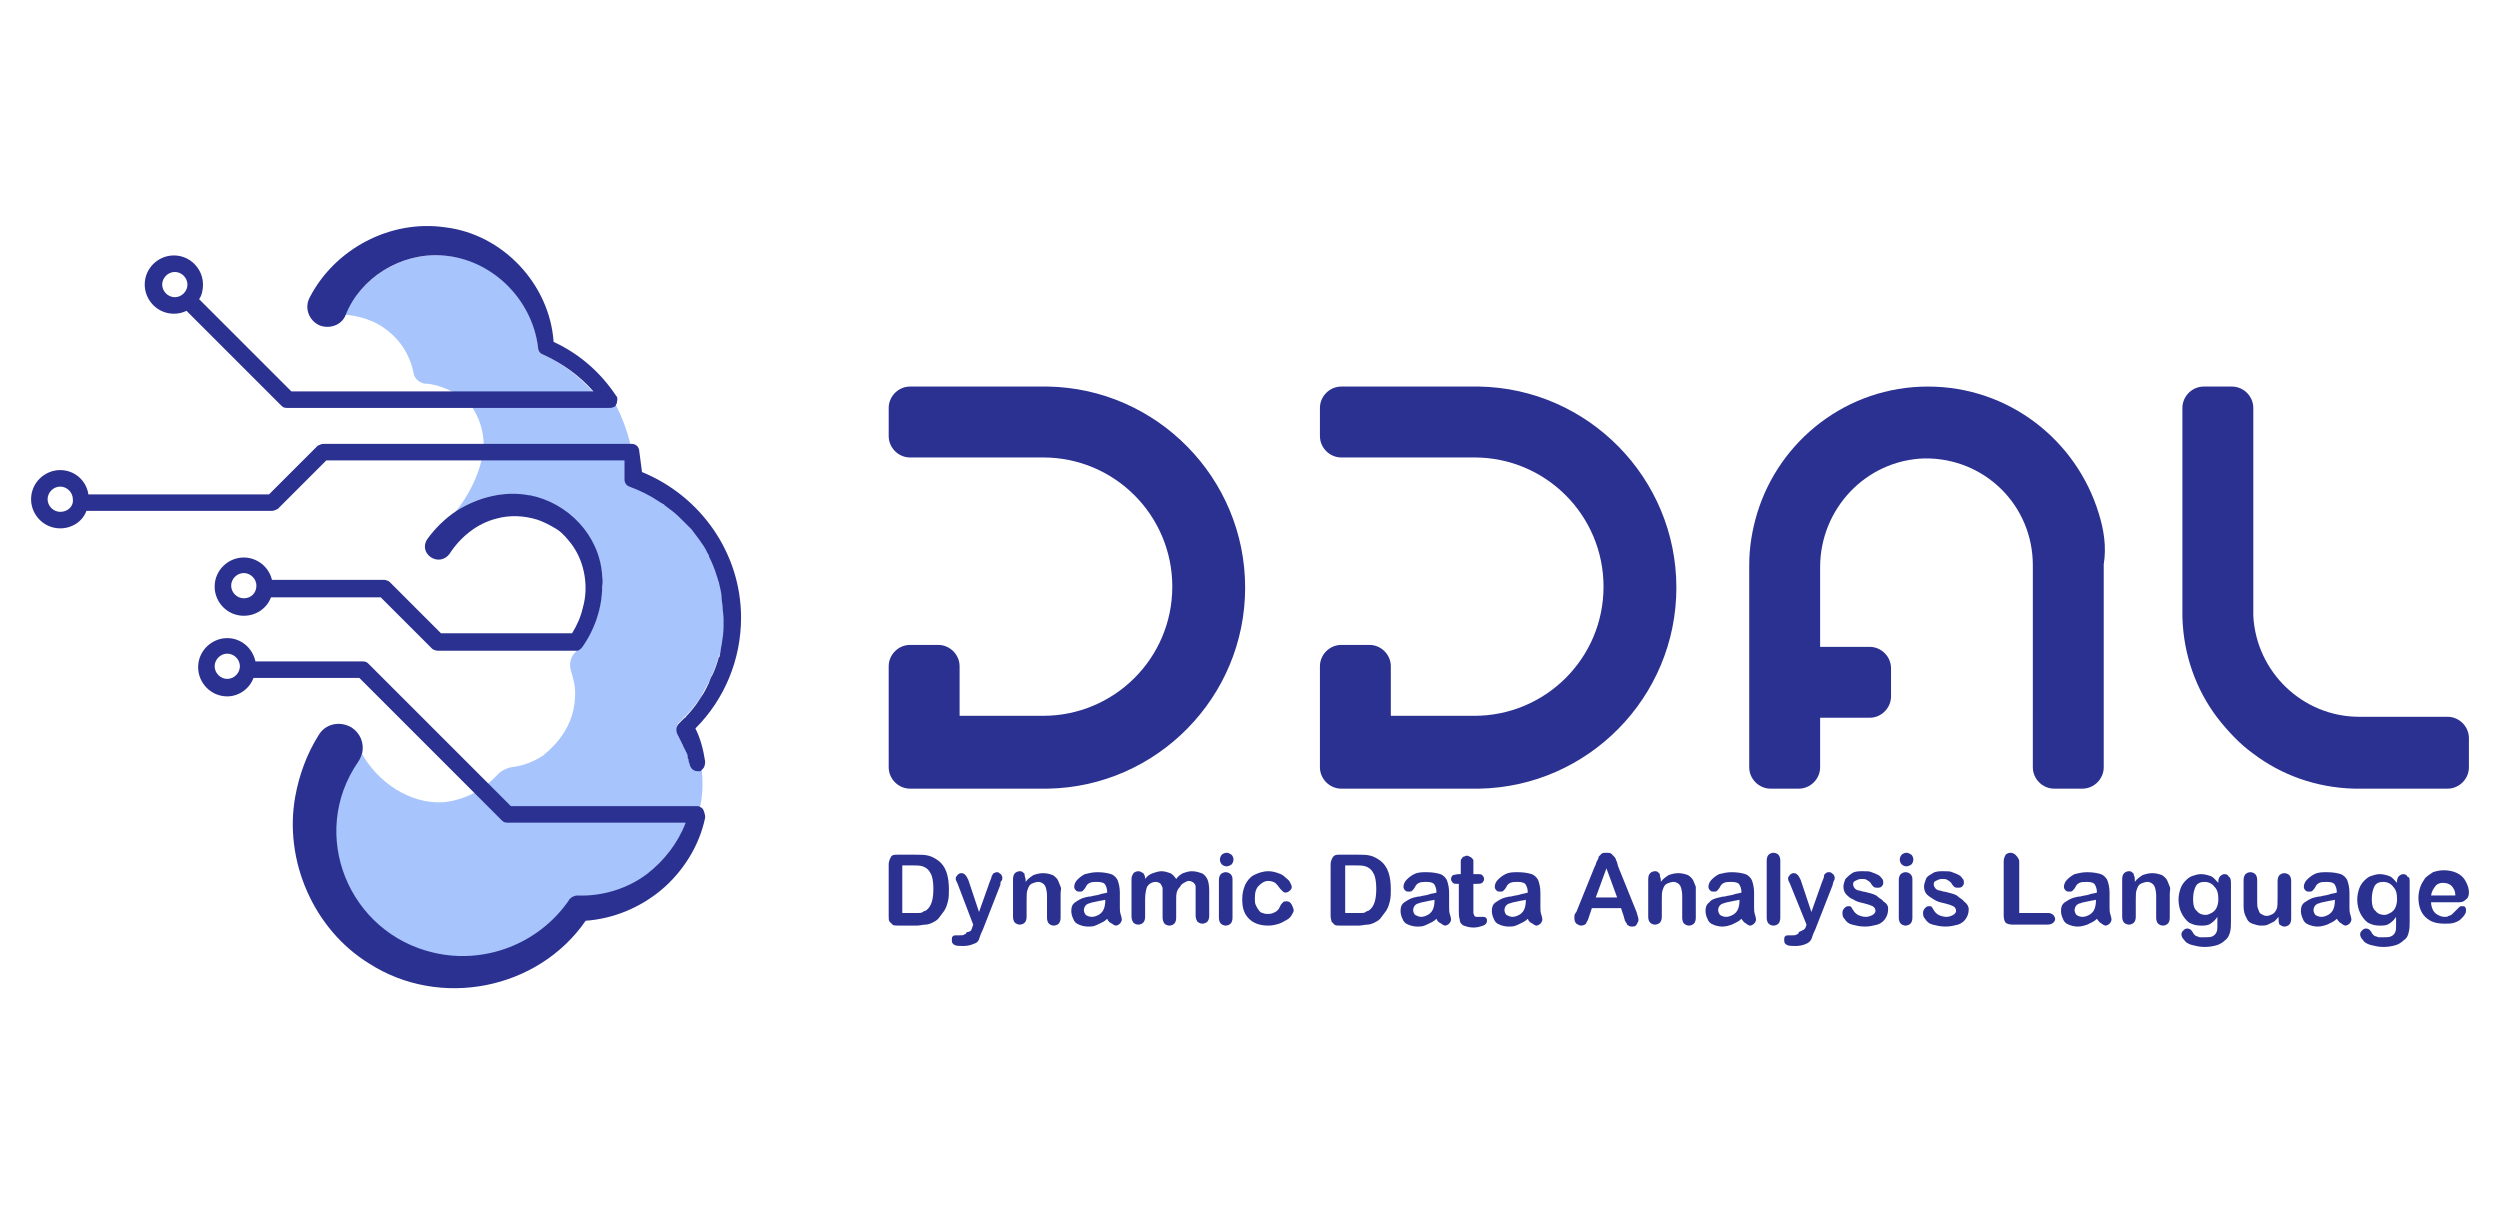 <?xml version="1.0" encoding="utf-8"?>
<!-- Generator: Adobe Illustrator 27.5.0, SVG Export Plug-In . SVG Version: 6.00 Build 0)  -->
<svg version="1.1" id="Calque_1" xmlns="http://www.w3.org/2000/svg" xmlns:xlink="http://www.w3.org/1999/xlink" x="0px" y="0px"
	 viewBox="0 0 257.4 124.8" enable-background="new 0 0 257.4 124.8" xml:space="preserve">
<g>
	<g>
		<g>
			<path fill="#2B3191" d="M242.9,81.2c0.2,0,0.4,0,0.6,0h-1.2C242.5,81.2,242.7,81.2,242.9,81.2z"/>
			<path fill="#2B3191" d="M224.5,62.9c0,0.2,0,0.4,0,0.6v-1.2C224.5,62.5,224.5,62.7,224.5,62.9z"/>
			<path fill="#2B3191" d="M242.9,73.8"/>
			<path fill="#2B3191" d="M242.9,73.8c-5.8,0-10.6-4.6-10.9-10.4h0V48.2V42c0-1.2-1-2.2-2.2-2.2h-2.9c-1.2,0-2.2,1-2.2,2.2v20.3
				v1.2c0.1,3.9,1.4,7.5,3.6,10.4c1.1,1.4,2.3,2.7,3.7,3.7c2.9,2.2,6.5,3.5,10.4,3.6h1.2h8.4c1.2,0,2.2-1,2.2-2.2V76
				c0-1.2-1-2.2-2.2-2.2L242.9,73.8z"/>
		</g>
		<g>
			<path fill="#2B3191" d="M92.4,88h1.9c0.5,0,0.9,0,1.3,0.1c0.4,0.1,0.7,0.3,1,0.5c0.8,0.6,1.1,1.6,1.1,3c0,0.4,0,0.8-0.1,1.2
				c-0.1,0.4-0.2,0.7-0.4,1c-0.2,0.3-0.4,0.5-0.6,0.8c-0.2,0.2-0.4,0.3-0.6,0.4c-0.2,0.1-0.5,0.2-0.7,0.2c-0.3,0-0.6,0.1-0.9,0.1
				h-1.9c-0.3,0-0.5,0-0.6-0.1c-0.1-0.1-0.2-0.2-0.3-0.3s-0.1-0.3-0.1-0.6v-5.3c0-0.3,0.1-0.5,0.2-0.7C91.8,88,92.1,88,92.4,88z
				 M92.9,89.1v4.9h1.1c0.2,0,0.4,0,0.6,0c0.1,0,0.3,0,0.4-0.1s0.3-0.1,0.4-0.2c0.5-0.4,0.7-1.1,0.7-2.2c0-0.7-0.1-1.3-0.3-1.6
				c-0.2-0.4-0.5-0.6-0.8-0.7s-0.7-0.1-1.2-0.1H92.9z"/>
			<path fill="#2B3191" d="M100.1,95.5l0.1-0.3L98.6,91c-0.1-0.2-0.2-0.4-0.2-0.5c0-0.1,0-0.2,0.1-0.3c0.1-0.1,0.1-0.2,0.2-0.2
				c0.1-0.1,0.2-0.1,0.3-0.1c0.2,0,0.3,0.1,0.4,0.2c0.1,0.1,0.2,0.3,0.3,0.5l1.1,3.3l1.1-3.1c0.1-0.3,0.2-0.4,0.2-0.6
				c0.1-0.1,0.1-0.2,0.2-0.3c0.1,0,0.2-0.1,0.3-0.1c0.1,0,0.2,0,0.3,0.1s0.2,0.1,0.2,0.2c0.1,0.1,0.1,0.2,0.1,0.3
				c0,0.1,0,0.2-0.1,0.3s-0.1,0.2-0.1,0.4l-1.8,4.6c-0.2,0.4-0.3,0.7-0.4,1s-0.3,0.4-0.6,0.5c-0.2,0.1-0.6,0.2-1,0.2
				c-0.4,0-0.7,0-0.9-0.1c-0.2-0.1-0.3-0.2-0.3-0.5c0-0.2,0-0.3,0.1-0.4c0.1-0.1,0.2-0.1,0.4-0.1c0.1,0,0.1,0,0.2,0
				c0.1,0,0.2,0,0.2,0c0.2,0,0.3,0,0.4-0.1c0.1,0,0.2-0.1,0.2-0.2C100,95.9,100,95.8,100.1,95.5z"/>
			<path fill="#2B3191" d="M105.6,90.6v0.2c0.2-0.3,0.5-0.5,0.8-0.7c0.3-0.1,0.6-0.2,1-0.2c0.4,0,0.7,0.1,1,0.2
				c0.3,0.2,0.5,0.4,0.6,0.7c0.1,0.2,0.1,0.3,0.2,0.5s0,0.4,0,0.7v2.5c0,0.3-0.1,0.5-0.2,0.6c-0.1,0.1-0.3,0.2-0.5,0.2
				c-0.2,0-0.4-0.1-0.5-0.2s-0.2-0.3-0.2-0.6v-2.3c0-0.4-0.1-0.8-0.2-1c-0.1-0.2-0.4-0.4-0.7-0.4c-0.2,0-0.5,0.1-0.7,0.2
				s-0.3,0.3-0.4,0.6c-0.1,0.2-0.1,0.6-0.1,1.1v1.7c0,0.3-0.1,0.5-0.2,0.6c-0.1,0.1-0.3,0.2-0.5,0.2c-0.2,0-0.4-0.1-0.5-0.2
				c-0.1-0.1-0.2-0.3-0.2-0.6v-3.9c0-0.3,0.1-0.5,0.2-0.6c0.1-0.1,0.3-0.2,0.5-0.2c0.1,0,0.2,0,0.3,0.1c0.1,0.1,0.2,0.1,0.2,0.3
				S105.6,90.4,105.6,90.6z"/>
			<path fill="#2B3191" d="M114,94.6c-0.3,0.3-0.6,0.4-1,0.6s-0.6,0.2-1,0.2c-0.3,0-0.7-0.1-0.9-0.2c-0.3-0.1-0.5-0.3-0.6-0.6
				c-0.1-0.2-0.2-0.5-0.2-0.8c0-0.4,0.1-0.7,0.4-0.9s0.6-0.4,1-0.5c0.1,0,0.3-0.1,0.6-0.1c0.3-0.1,0.6-0.1,0.9-0.2
				c0.2-0.1,0.5-0.1,0.8-0.2c0-0.4-0.1-0.6-0.2-0.8c-0.1-0.2-0.4-0.3-0.8-0.3c-0.3,0-0.6,0-0.8,0.1c-0.2,0.1-0.3,0.2-0.4,0.4
				c-0.1,0.2-0.2,0.3-0.3,0.4c-0.1,0.1-0.2,0.1-0.3,0.1c-0.2,0-0.3,0-0.4-0.1c-0.1-0.1-0.2-0.2-0.2-0.4c0-0.2,0.1-0.5,0.3-0.7
				s0.4-0.4,0.8-0.6c0.4-0.1,0.8-0.2,1.3-0.2c0.6,0,1.1,0.1,1.4,0.2s0.6,0.4,0.7,0.7c0.1,0.3,0.2,0.7,0.2,1.2c0,0.3,0,0.6,0,0.8
				c0,0.2,0,0.5,0,0.7c0,0.3,0,0.5,0.1,0.8s0.1,0.5,0.1,0.5c0,0.1-0.1,0.3-0.2,0.4c-0.1,0.1-0.3,0.2-0.4,0.2c-0.1,0-0.3-0.1-0.4-0.2
				C114.3,95,114.1,94.9,114,94.6z M113.9,92.6c-0.2,0.1-0.5,0.1-0.9,0.2s-0.6,0.1-0.8,0.2c-0.1,0-0.3,0.1-0.4,0.2
				c-0.1,0.1-0.2,0.3-0.2,0.5c0,0.2,0.1,0.4,0.2,0.5s0.4,0.2,0.6,0.2c0.3,0,0.5-0.1,0.7-0.2s0.4-0.3,0.5-0.5c0.1-0.2,0.2-0.5,0.2-1
				V92.6z"/>
			<path fill="#2B3191" d="M121.1,92.7v1.8c0,0.3-0.1,0.5-0.2,0.6c-0.1,0.1-0.3,0.2-0.5,0.2c-0.2,0-0.4-0.1-0.5-0.2
				c-0.1-0.1-0.2-0.4-0.2-0.6v-2.2c0-0.3,0-0.6,0-0.8c0-0.2-0.1-0.3-0.2-0.5c-0.1-0.1-0.3-0.2-0.5-0.2c-0.4,0-0.7,0.2-0.9,0.5
				c-0.1,0.3-0.2,0.7-0.2,1.3v1.8c0,0.3-0.1,0.5-0.2,0.6c-0.1,0.1-0.3,0.2-0.5,0.2c-0.2,0-0.4-0.1-0.5-0.2c-0.1-0.1-0.2-0.4-0.2-0.6
				v-3.9c0-0.3,0.1-0.4,0.2-0.6c0.1-0.1,0.3-0.2,0.5-0.2c0.2,0,0.3,0.1,0.5,0.2c0.1,0.1,0.2,0.3,0.2,0.5v0.1
				c0.2-0.3,0.5-0.5,0.8-0.6c0.3-0.1,0.6-0.2,0.9-0.2c0.3,0,0.6,0.1,0.9,0.2c0.2,0.1,0.4,0.3,0.6,0.6c0.2-0.3,0.5-0.5,0.7-0.6
				c0.3-0.1,0.6-0.2,0.9-0.2c0.4,0,0.7,0.1,1,0.2c0.3,0.1,0.5,0.4,0.6,0.6c0.1,0.2,0.2,0.6,0.2,1.2v2.6c0,0.3-0.1,0.5-0.2,0.6
				c-0.1,0.1-0.3,0.2-0.5,0.2c-0.2,0-0.4-0.1-0.5-0.2c-0.1-0.1-0.2-0.4-0.2-0.6v-2.3c0-0.3,0-0.5,0-0.7c0-0.2-0.1-0.3-0.2-0.4
				c-0.1-0.1-0.3-0.2-0.5-0.2c-0.2,0-0.3,0.1-0.5,0.2c-0.2,0.1-0.3,0.2-0.4,0.4C121.1,91.7,121.1,92.1,121.1,92.7z"/>
			<path fill="#2B3191" d="M126.3,89.2c-0.2,0-0.4-0.1-0.5-0.2c-0.1-0.1-0.2-0.3-0.2-0.5c0-0.2,0.1-0.4,0.2-0.5
				c0.1-0.1,0.3-0.2,0.5-0.2c0.2,0,0.3,0.1,0.5,0.2c0.1,0.1,0.2,0.3,0.2,0.5c0,0.2-0.1,0.4-0.2,0.5S126.4,89.2,126.3,89.2z
				 M126.9,90.6v3.9c0,0.3-0.1,0.5-0.2,0.6c-0.1,0.1-0.3,0.2-0.5,0.2s-0.4-0.1-0.5-0.2s-0.2-0.3-0.2-0.6v-3.9c0-0.3,0.1-0.5,0.2-0.6
				c0.1-0.1,0.3-0.2,0.5-0.2s0.4,0.1,0.5,0.2C126.9,90.2,126.9,90.4,126.9,90.6z"/>
			<path fill="#2B3191" d="M133.2,93.7c0,0.2-0.1,0.3-0.2,0.5c-0.1,0.2-0.3,0.4-0.5,0.5s-0.5,0.3-0.8,0.4c-0.3,0.1-0.7,0.2-1.1,0.2
				c-0.8,0-1.5-0.2-2-0.7s-0.7-1.1-0.7-2c0-0.6,0.1-1,0.3-1.5c0.2-0.4,0.5-0.8,0.9-1s0.9-0.4,1.5-0.4c0.4,0,0.7,0.1,1,0.2
				c0.3,0.1,0.5,0.2,0.7,0.4c0.2,0.2,0.4,0.3,0.5,0.5c0.1,0.2,0.2,0.4,0.2,0.5c0,0.2-0.1,0.3-0.2,0.4s-0.3,0.2-0.4,0.2
				c-0.1,0-0.2,0-0.3-0.1s-0.2-0.2-0.3-0.3c-0.2-0.3-0.3-0.4-0.5-0.6c-0.2-0.1-0.4-0.2-0.7-0.2c-0.4,0-0.7,0.2-1,0.5
				s-0.4,0.7-0.4,1.3c0,0.3,0,0.5,0.1,0.7c0.1,0.2,0.2,0.4,0.3,0.5c0.1,0.2,0.3,0.3,0.4,0.3c0.2,0.1,0.4,0.1,0.6,0.1
				c0.3,0,0.5-0.1,0.7-0.2c0.2-0.1,0.4-0.3,0.5-0.6c0.1-0.2,0.2-0.3,0.3-0.4s0.2-0.1,0.4-0.1c0.2,0,0.3,0.1,0.4,0.2
				S133.2,93.6,133.2,93.7z"/>
			<path fill="#2B3191" d="M137.9,88h1.9c0.5,0,0.9,0,1.3,0.1c0.4,0.1,0.7,0.3,1,0.5c0.8,0.6,1.1,1.6,1.1,3c0,0.4,0,0.8-0.1,1.2
				c-0.1,0.4-0.2,0.7-0.4,1c-0.2,0.3-0.4,0.5-0.6,0.8c-0.2,0.2-0.4,0.3-0.6,0.4c-0.2,0.1-0.5,0.2-0.7,0.2c-0.3,0-0.6,0.1-0.9,0.1
				H138c-0.3,0-0.5,0-0.6-0.1s-0.2-0.2-0.3-0.3c0-0.1-0.1-0.3-0.1-0.6v-5.3c0-0.3,0.1-0.5,0.2-0.7C137.4,88,137.6,88,137.9,88z
				 M138.5,89.1v4.9h1.1c0.2,0,0.4,0,0.6,0c0.1,0,0.3,0,0.4-0.1s0.3-0.1,0.4-0.2c0.5-0.4,0.7-1.1,0.7-2.2c0-0.7-0.1-1.3-0.3-1.6
				c-0.2-0.4-0.5-0.6-0.8-0.7c-0.3-0.1-0.7-0.1-1.2-0.1H138.5z"/>
			<path fill="#2B3191" d="M147.9,94.6c-0.3,0.3-0.6,0.4-1,0.6s-0.6,0.2-1,0.2c-0.3,0-0.7-0.1-0.9-0.2c-0.3-0.1-0.5-0.3-0.6-0.6
				c-0.1-0.2-0.2-0.5-0.2-0.8c0-0.4,0.1-0.7,0.4-0.9s0.6-0.4,1-0.5c0.1,0,0.3-0.1,0.6-0.1c0.3-0.1,0.6-0.1,0.9-0.2
				c0.2-0.1,0.5-0.1,0.8-0.2c0-0.4-0.1-0.6-0.2-0.8c-0.1-0.2-0.4-0.3-0.8-0.3c-0.3,0-0.6,0-0.8,0.1c-0.2,0.1-0.3,0.2-0.4,0.4
				c-0.1,0.2-0.2,0.3-0.3,0.4c-0.1,0.1-0.2,0.1-0.3,0.1c-0.2,0-0.3,0-0.4-0.1c-0.1-0.1-0.2-0.2-0.2-0.4c0-0.2,0.1-0.5,0.3-0.7
				s0.4-0.4,0.8-0.6s0.8-0.2,1.3-0.2c0.6,0,1.1,0.1,1.4,0.2s0.6,0.4,0.7,0.7c0.1,0.3,0.2,0.7,0.2,1.2c0,0.3,0,0.6,0,0.8
				c0,0.2,0,0.5,0,0.7c0,0.3,0,0.5,0.1,0.8s0.1,0.5,0.1,0.5c0,0.1-0.1,0.3-0.2,0.4c-0.1,0.1-0.3,0.2-0.4,0.2c-0.1,0-0.3-0.1-0.4-0.2
				C148.2,95,148,94.9,147.9,94.6z M147.8,92.6c-0.2,0.1-0.5,0.1-0.9,0.2s-0.6,0.1-0.8,0.2c-0.1,0-0.3,0.1-0.4,0.2
				c-0.1,0.1-0.2,0.3-0.2,0.5c0,0.2,0.1,0.4,0.2,0.5c0.2,0.1,0.4,0.2,0.6,0.2c0.3,0,0.5-0.1,0.7-0.2c0.2-0.1,0.4-0.3,0.5-0.5
				c0.1-0.2,0.2-0.5,0.2-1V92.6z"/>
			<path fill="#2B3191" d="M150.3,90h0.1v-0.8c0-0.2,0-0.4,0-0.5c0-0.1,0-0.2,0.1-0.3c0.1-0.1,0.1-0.2,0.2-0.2s0.2-0.1,0.3-0.1
				c0.2,0,0.3,0.1,0.5,0.2c0.1,0.1,0.2,0.2,0.2,0.3s0,0.3,0,0.5V90h0.5c0.2,0,0.3,0,0.4,0.1s0.2,0.2,0.2,0.4c0,0.2-0.1,0.3-0.2,0.4
				c-0.1,0.1-0.4,0.1-0.6,0.1h-0.3v2.5c0,0.2,0,0.4,0,0.5s0.1,0.2,0.1,0.3c0.1,0.1,0.2,0.1,0.3,0.1c0.1,0,0.2,0,0.3,0
				c0.1,0,0.2,0,0.3,0c0.1,0,0.2,0,0.3,0.1s0.1,0.2,0.1,0.3c0,0.2-0.1,0.4-0.4,0.5s-0.6,0.2-1,0.2c-0.4,0-0.7-0.1-1-0.2
				c-0.2-0.1-0.4-0.3-0.4-0.6c-0.1-0.3-0.1-0.6-0.1-1V91h-0.2c-0.2,0-0.3,0-0.4-0.1c-0.1-0.1-0.2-0.2-0.2-0.4s0.1-0.3,0.2-0.4
				C150,90,150.1,90,150.3,90z"/>
			<path fill="#2B3191" d="M157.3,94.6c-0.3,0.3-0.6,0.4-1,0.6s-0.6,0.2-1,0.2c-0.3,0-0.7-0.1-0.9-0.2c-0.3-0.1-0.5-0.3-0.6-0.6
				c-0.1-0.2-0.2-0.5-0.2-0.8c0-0.4,0.1-0.7,0.4-0.9s0.6-0.4,1-0.5c0.1,0,0.3-0.1,0.6-0.1c0.3-0.1,0.6-0.1,0.9-0.2s0.5-0.1,0.8-0.2
				c0-0.4-0.1-0.6-0.2-0.8s-0.4-0.3-0.8-0.3c-0.3,0-0.6,0-0.8,0.1c-0.2,0.1-0.3,0.2-0.4,0.4c-0.1,0.2-0.2,0.3-0.3,0.4
				c-0.1,0.1-0.2,0.1-0.3,0.1c-0.2,0-0.3,0-0.4-0.1c-0.1-0.1-0.2-0.2-0.2-0.4c0-0.2,0.1-0.5,0.3-0.7s0.4-0.4,0.8-0.6
				s0.8-0.2,1.3-0.2c0.6,0,1.1,0.1,1.4,0.2c0.3,0.1,0.6,0.4,0.7,0.7c0.1,0.3,0.2,0.7,0.2,1.2c0,0.3,0,0.6,0,0.8c0,0.2,0,0.5,0,0.7
				c0,0.3,0,0.5,0.1,0.8s0.1,0.5,0.1,0.5c0,0.1-0.1,0.3-0.2,0.4s-0.3,0.2-0.4,0.2c-0.1,0-0.3-0.1-0.4-0.2
				C157.6,95,157.4,94.9,157.3,94.6z M157.2,92.6c-0.2,0.1-0.5,0.1-0.9,0.2s-0.6,0.1-0.8,0.2c-0.1,0-0.3,0.1-0.4,0.2
				c-0.1,0.1-0.2,0.3-0.2,0.5c0,0.2,0.1,0.4,0.2,0.5c0.2,0.1,0.4,0.2,0.6,0.2c0.3,0,0.5-0.1,0.7-0.2c0.2-0.1,0.4-0.3,0.5-0.5
				c0.1-0.2,0.2-0.5,0.2-1V92.6z"/>
			<path fill="#2B3191" d="M167.2,94.4l-0.3-0.9h-3l-0.3,0.9c-0.1,0.4-0.3,0.6-0.3,0.7c-0.1,0.1-0.3,0.2-0.5,0.2
				c-0.2,0-0.3-0.1-0.5-0.2c-0.1-0.1-0.2-0.3-0.2-0.5c0-0.1,0-0.2,0-0.3c0-0.1,0.1-0.3,0.2-0.4l1.9-4.7c0.1-0.1,0.1-0.3,0.2-0.5
				c0.1-0.2,0.2-0.3,0.2-0.5c0.1-0.1,0.2-0.2,0.3-0.3c0.1-0.1,0.3-0.1,0.5-0.1c0.2,0,0.4,0,0.5,0.1c0.1,0.1,0.2,0.2,0.3,0.3
				s0.2,0.3,0.2,0.4c0.1,0.1,0.1,0.3,0.2,0.6l1.9,4.7c0.1,0.4,0.2,0.6,0.2,0.8c0,0.2-0.1,0.3-0.2,0.5s-0.3,0.2-0.5,0.2
				c-0.1,0-0.2,0-0.3-0.1c-0.1,0-0.2-0.1-0.2-0.2c-0.1-0.1-0.1-0.2-0.2-0.3C167.3,94.7,167.2,94.5,167.2,94.4z M164.3,92.4h2.2
				l-1.1-3L164.3,92.4z"/>
			<path fill="#2B3191" d="M171,90.6v0.2c0.2-0.3,0.5-0.5,0.8-0.7c0.3-0.1,0.6-0.2,1-0.2c0.4,0,0.7,0.1,1,0.2
				c0.3,0.2,0.5,0.4,0.6,0.7c0.1,0.2,0.1,0.3,0.2,0.5c0,0.2,0,0.4,0,0.7v2.5c0,0.3-0.1,0.5-0.2,0.6c-0.1,0.1-0.3,0.2-0.5,0.2
				c-0.2,0-0.4-0.1-0.5-0.2s-0.2-0.3-0.2-0.6v-2.3c0-0.4-0.1-0.8-0.2-1c-0.1-0.2-0.4-0.4-0.7-0.4c-0.2,0-0.5,0.1-0.7,0.2
				c-0.2,0.1-0.3,0.3-0.4,0.6c-0.1,0.2-0.1,0.6-0.1,1.1v1.7c0,0.3-0.1,0.5-0.2,0.6c-0.1,0.1-0.3,0.2-0.5,0.2c-0.2,0-0.4-0.1-0.5-0.2
				c-0.1-0.1-0.2-0.3-0.2-0.6v-3.9c0-0.3,0.1-0.5,0.2-0.6c0.1-0.1,0.3-0.2,0.5-0.2c0.1,0,0.2,0,0.3,0.1c0.1,0.1,0.2,0.1,0.2,0.3
				C170.9,90.3,171,90.4,171,90.6z"/>
			<path fill="#2B3191" d="M179.3,94.6c-0.3,0.3-0.6,0.4-1,0.6c-0.3,0.1-0.6,0.2-1,0.2c-0.3,0-0.7-0.1-0.9-0.2
				c-0.3-0.1-0.5-0.3-0.6-0.6c-0.1-0.2-0.2-0.5-0.2-0.8c0-0.4,0.1-0.7,0.4-0.9c0.2-0.3,0.6-0.4,1-0.5c0.1,0,0.3-0.1,0.6-0.1
				c0.3-0.1,0.6-0.1,0.9-0.2c0.2-0.1,0.5-0.1,0.8-0.2c0-0.4-0.1-0.6-0.2-0.8c-0.1-0.2-0.4-0.3-0.8-0.3c-0.3,0-0.6,0-0.8,0.1
				c-0.2,0.1-0.3,0.2-0.4,0.4c-0.1,0.2-0.2,0.3-0.3,0.4c-0.1,0.1-0.2,0.1-0.3,0.1c-0.2,0-0.3,0-0.4-0.1c-0.1-0.1-0.2-0.2-0.2-0.4
				c0-0.2,0.1-0.5,0.3-0.7c0.2-0.2,0.4-0.4,0.8-0.6c0.4-0.1,0.8-0.2,1.3-0.2c0.6,0,1.1,0.1,1.4,0.2s0.6,0.4,0.7,0.7
				c0.1,0.3,0.2,0.7,0.2,1.2c0,0.3,0,0.6,0,0.8c0,0.2,0,0.5,0,0.7c0,0.3,0,0.5,0.1,0.8s0.1,0.5,0.1,0.5c0,0.1-0.1,0.3-0.2,0.4
				c-0.1,0.1-0.3,0.2-0.4,0.2c-0.1,0-0.3-0.1-0.4-0.2C179.6,95,179.5,94.9,179.3,94.6z M179.2,92.6c-0.2,0.1-0.5,0.1-0.9,0.2
				s-0.6,0.1-0.8,0.2c-0.1,0-0.3,0.1-0.4,0.2s-0.2,0.3-0.2,0.5c0,0.2,0.1,0.4,0.2,0.5s0.4,0.2,0.6,0.2c0.3,0,0.5-0.1,0.7-0.2
				c0.2-0.1,0.4-0.3,0.5-0.5c0.1-0.2,0.2-0.5,0.2-1V92.6z"/>
			<path fill="#2B3191" d="M181.9,94.5v-5.9c0-0.3,0.1-0.5,0.2-0.6c0.1-0.1,0.3-0.2,0.5-0.2c0.2,0,0.4,0.1,0.5,0.2
				c0.1,0.1,0.2,0.3,0.2,0.6v5.9c0,0.3-0.1,0.5-0.2,0.6c-0.1,0.1-0.3,0.2-0.5,0.2c-0.2,0-0.4-0.1-0.5-0.2
				C182,95,181.9,94.8,181.9,94.5z"/>
			<path fill="#2B3191" d="M185.9,95.5l0.1-0.3l-1.7-4.2c-0.1-0.2-0.2-0.4-0.2-0.5c0-0.1,0-0.2,0.1-0.3c0.1-0.1,0.1-0.2,0.2-0.2
				c0.1-0.1,0.2-0.1,0.3-0.1c0.2,0,0.3,0.1,0.4,0.2c0.1,0.1,0.2,0.3,0.3,0.5l1.1,3.3l1.1-3.1c0.1-0.3,0.2-0.4,0.2-0.6
				s0.1-0.2,0.2-0.3s0.2-0.1,0.3-0.1c0.1,0,0.2,0,0.3,0.1s0.2,0.1,0.2,0.2c0.1,0.1,0.1,0.2,0.1,0.3c0,0.1,0,0.2-0.1,0.3
				c0,0.1-0.1,0.2-0.1,0.4l-1.8,4.6c-0.2,0.4-0.3,0.7-0.4,1c-0.1,0.2-0.3,0.4-0.6,0.5c-0.2,0.1-0.6,0.2-1,0.2c-0.4,0-0.7,0-0.9-0.1
				c-0.2-0.1-0.3-0.2-0.3-0.5c0-0.2,0-0.3,0.1-0.4c0.1-0.1,0.2-0.1,0.4-0.1c0.1,0,0.1,0,0.2,0c0.1,0,0.2,0,0.2,0
				c0.2,0,0.3,0,0.4-0.1c0.1,0,0.2-0.1,0.2-0.2S185.8,95.8,185.9,95.5z"/>
			<path fill="#2B3191" d="M194.4,93.6c0,0.4-0.1,0.7-0.3,1c-0.2,0.3-0.5,0.5-0.8,0.6c-0.4,0.1-0.8,0.2-1.3,0.2
				c-0.5,0-0.9-0.1-1.3-0.2s-0.6-0.3-0.8-0.6c-0.2-0.2-0.2-0.4-0.2-0.7c0-0.1,0.1-0.3,0.2-0.4c0.1-0.1,0.2-0.2,0.4-0.2
				c0.1,0,0.3,0,0.3,0.1c0.1,0.1,0.1,0.2,0.2,0.3c0.1,0.2,0.3,0.4,0.5,0.5c0.2,0.1,0.5,0.2,0.8,0.2c0.3,0,0.5-0.1,0.7-0.2
				c0.2-0.1,0.3-0.3,0.3-0.4c0-0.2-0.1-0.4-0.3-0.5c-0.2-0.1-0.5-0.2-0.9-0.3c-0.5-0.1-0.8-0.2-1.1-0.4c-0.3-0.1-0.5-0.3-0.7-0.5
				s-0.3-0.5-0.3-0.8c0-0.3,0.1-0.5,0.2-0.8c0.2-0.2,0.4-0.4,0.7-0.6s0.7-0.2,1.1-0.2c0.4,0,0.7,0,0.9,0.1c0.3,0.1,0.5,0.2,0.7,0.3
				c0.2,0.1,0.3,0.3,0.4,0.4c0.1,0.1,0.1,0.3,0.1,0.4c0,0.2-0.1,0.3-0.2,0.4c-0.1,0.1-0.3,0.1-0.4,0.1c-0.1,0-0.3,0-0.4-0.1
				s-0.2-0.2-0.3-0.4c-0.1-0.1-0.2-0.2-0.4-0.3c-0.1-0.1-0.3-0.1-0.6-0.1c-0.2,0-0.4,0.1-0.6,0.2c-0.2,0.1-0.2,0.2-0.2,0.4
				c0,0.1,0.1,0.3,0.2,0.4s0.3,0.2,0.5,0.2c0.2,0.1,0.5,0.1,0.8,0.2c0.4,0.1,0.8,0.2,1,0.4s0.5,0.3,0.6,0.5
				C194.4,93.1,194.4,93.4,194.4,93.6z"/>
			<path fill="#2B3191" d="M196.3,89.2c-0.2,0-0.4-0.1-0.5-0.2s-0.2-0.3-0.2-0.5c0-0.2,0.1-0.4,0.2-0.5c0.1-0.1,0.3-0.2,0.5-0.2
				c0.2,0,0.3,0.1,0.5,0.2c0.1,0.1,0.2,0.3,0.2,0.5c0,0.2-0.1,0.4-0.2,0.5S196.4,89.2,196.3,89.2z M196.9,90.6v3.9
				c0,0.3-0.1,0.5-0.2,0.6c-0.1,0.1-0.3,0.2-0.5,0.2c-0.2,0-0.4-0.1-0.5-0.2c-0.1-0.1-0.2-0.3-0.2-0.6v-3.9c0-0.3,0.1-0.5,0.2-0.6
				c0.1-0.1,0.3-0.2,0.5-0.2c0.2,0,0.4,0.1,0.5,0.2C196.9,90.2,196.9,90.4,196.9,90.6z"/>
			<path fill="#2B3191" d="M202.7,93.6c0,0.4-0.1,0.7-0.3,1c-0.2,0.3-0.5,0.5-0.8,0.6c-0.4,0.1-0.8,0.2-1.3,0.2
				c-0.5,0-0.9-0.1-1.3-0.2s-0.6-0.3-0.8-0.6c-0.2-0.2-0.2-0.4-0.2-0.7c0-0.1,0.1-0.3,0.2-0.4c0.1-0.1,0.2-0.2,0.4-0.2
				c0.1,0,0.3,0,0.3,0.1c0.1,0.1,0.1,0.2,0.2,0.3c0.1,0.2,0.3,0.4,0.5,0.5c0.2,0.1,0.5,0.2,0.8,0.2c0.3,0,0.5-0.1,0.7-0.2
				c0.2-0.1,0.3-0.3,0.3-0.4c0-0.2-0.1-0.4-0.3-0.5c-0.2-0.1-0.5-0.2-0.9-0.3c-0.5-0.1-0.8-0.2-1.1-0.4s-0.5-0.3-0.7-0.5
				s-0.3-0.5-0.3-0.8c0-0.3,0.1-0.5,0.2-0.8s0.4-0.4,0.7-0.6s0.7-0.2,1.1-0.2c0.4,0,0.7,0,0.9,0.1c0.3,0.1,0.5,0.2,0.7,0.3
				c0.2,0.1,0.3,0.3,0.4,0.4c0.1,0.1,0.1,0.3,0.1,0.4c0,0.2-0.1,0.3-0.2,0.4c-0.1,0.1-0.3,0.1-0.4,0.1c-0.1,0-0.3,0-0.4-0.1
				c-0.1-0.1-0.2-0.2-0.3-0.4c-0.1-0.1-0.2-0.2-0.4-0.3c-0.1-0.1-0.3-0.1-0.6-0.1c-0.2,0-0.4,0.1-0.6,0.2c-0.2,0.1-0.2,0.2-0.2,0.4
				c0,0.1,0.1,0.3,0.2,0.4s0.3,0.2,0.5,0.2c0.2,0.1,0.5,0.1,0.8,0.2c0.4,0.1,0.8,0.2,1,0.4s0.5,0.3,0.6,0.5
				C202.6,93.1,202.7,93.4,202.7,93.6z"/>
			<path fill="#2B3191" d="M207.9,88.7V94h3c0.2,0,0.4,0.1,0.5,0.2c0.1,0.1,0.2,0.3,0.2,0.4c0,0.2-0.1,0.3-0.2,0.4
				c-0.1,0.1-0.3,0.2-0.6,0.2h-3.6c-0.3,0-0.6-0.1-0.7-0.2s-0.2-0.4-0.2-0.7v-5.6c0-0.3,0.1-0.5,0.2-0.7c0.1-0.1,0.3-0.2,0.5-0.2
				c0.2,0,0.4,0.1,0.5,0.2S207.9,88.4,207.9,88.7z"/>
			<path fill="#2B3191" d="M215.9,94.6c-0.3,0.3-0.6,0.4-1,0.6c-0.3,0.1-0.6,0.2-1,0.2c-0.3,0-0.7-0.1-0.9-0.2
				c-0.3-0.1-0.5-0.3-0.6-0.6c-0.1-0.2-0.2-0.5-0.2-0.8c0-0.4,0.1-0.7,0.4-0.9s0.6-0.4,1-0.5c0.1,0,0.3-0.1,0.6-0.1
				c0.3-0.1,0.6-0.1,0.9-0.2c0.2-0.1,0.5-0.1,0.8-0.2c0-0.4-0.1-0.6-0.2-0.8c-0.1-0.2-0.4-0.3-0.8-0.3c-0.3,0-0.6,0-0.8,0.1
				c-0.2,0.1-0.3,0.2-0.4,0.4c-0.1,0.2-0.2,0.3-0.3,0.4c-0.1,0.1-0.2,0.1-0.3,0.1c-0.2,0-0.3,0-0.4-0.1c-0.1-0.1-0.2-0.2-0.2-0.4
				c0-0.2,0.1-0.5,0.3-0.7s0.4-0.4,0.8-0.6c0.4-0.1,0.8-0.2,1.3-0.2c0.6,0,1.1,0.1,1.4,0.2s0.6,0.4,0.7,0.7c0.1,0.3,0.2,0.7,0.2,1.2
				c0,0.3,0,0.6,0,0.8c0,0.2,0,0.5,0,0.7c0,0.3,0,0.5,0.1,0.8s0.1,0.5,0.1,0.5c0,0.1-0.1,0.3-0.2,0.4c-0.1,0.1-0.3,0.2-0.4,0.2
				c-0.1,0-0.3-0.1-0.4-0.2C216.2,95,216.1,94.9,215.9,94.6z M215.9,92.6c-0.2,0.1-0.5,0.1-0.9,0.2s-0.6,0.1-0.8,0.2
				c-0.1,0-0.3,0.1-0.4,0.2c-0.1,0.1-0.2,0.3-0.2,0.5c0,0.2,0.1,0.4,0.2,0.5s0.4,0.2,0.6,0.2c0.3,0,0.5-0.1,0.7-0.2
				c0.2-0.1,0.4-0.3,0.5-0.5c0.1-0.2,0.2-0.5,0.2-1V92.6z"/>
			<path fill="#2B3191" d="M219.8,90.6v0.2c0.2-0.3,0.5-0.5,0.8-0.7c0.3-0.1,0.6-0.2,1-0.2c0.4,0,0.7,0.1,1,0.2
				c0.3,0.2,0.5,0.4,0.6,0.7c0.1,0.2,0.1,0.3,0.2,0.5s0,0.4,0,0.7v2.5c0,0.3-0.1,0.5-0.2,0.6c-0.1,0.1-0.3,0.2-0.5,0.2
				c-0.2,0-0.4-0.1-0.5-0.2c-0.1-0.1-0.2-0.3-0.2-0.6v-2.3c0-0.4-0.1-0.8-0.2-1c-0.1-0.2-0.4-0.4-0.7-0.4c-0.2,0-0.5,0.1-0.7,0.2
				c-0.2,0.1-0.3,0.3-0.4,0.6c-0.1,0.2-0.1,0.6-0.1,1.1v1.7c0,0.3-0.1,0.5-0.2,0.6c-0.1,0.1-0.3,0.2-0.5,0.2c-0.2,0-0.4-0.1-0.5-0.2
				s-0.2-0.3-0.2-0.6v-3.9c0-0.3,0.1-0.5,0.2-0.6c0.1-0.1,0.3-0.2,0.5-0.2c0.1,0,0.2,0,0.3,0.1s0.2,0.1,0.2,0.3
				C219.8,90.3,219.8,90.4,219.8,90.6z"/>
			<path fill="#2B3191" d="M229.7,90.9v3.9c0,0.5,0,0.8-0.1,1.2c-0.1,0.3-0.2,0.6-0.5,0.8c-0.2,0.2-0.5,0.4-0.8,0.5
				c-0.3,0.1-0.8,0.2-1.3,0.2c-0.5,0-0.9-0.1-1.3-0.2c-0.4-0.1-0.7-0.3-0.8-0.5c-0.2-0.2-0.3-0.4-0.3-0.6c0-0.2,0.1-0.3,0.2-0.4
				c0.1-0.1,0.2-0.2,0.4-0.2c0.2,0,0.4,0.1,0.5,0.3c0.1,0.1,0.1,0.2,0.2,0.3s0.2,0.2,0.3,0.2s0.2,0.1,0.3,0.1c0.1,0,0.3,0,0.5,0
				c0.4,0,0.6,0,0.8-0.1c0.2-0.1,0.3-0.2,0.4-0.4s0.1-0.4,0.1-0.6s0-0.5,0-1c-0.2,0.3-0.4,0.5-0.7,0.7s-0.6,0.2-1,0.2
				c-0.5,0-0.8-0.1-1.2-0.3c-0.3-0.2-0.6-0.6-0.8-1c-0.2-0.4-0.3-0.9-0.3-1.4c0-0.4,0.1-0.8,0.2-1.1c0.1-0.3,0.3-0.6,0.5-0.8
				c0.2-0.2,0.4-0.4,0.7-0.5c0.3-0.1,0.6-0.2,0.9-0.2c0.4,0,0.7,0.1,1,0.2s0.5,0.4,0.8,0.7v-0.2c0-0.2,0.1-0.4,0.2-0.5
				c0.1-0.1,0.3-0.2,0.4-0.2c0.3,0,0.4,0.1,0.5,0.3C229.6,90.3,229.7,90.5,229.7,90.9z M225.8,92.6c0,0.5,0.1,1,0.4,1.2
				c0.2,0.3,0.6,0.4,0.9,0.4c0.2,0,0.4-0.1,0.6-0.2s0.4-0.3,0.5-0.5c0.1-0.2,0.2-0.5,0.2-0.9c0-0.6-0.1-1-0.4-1.3
				c-0.2-0.3-0.6-0.5-1-0.5c-0.4,0-0.7,0.1-0.9,0.4C225.9,91.6,225.8,92,225.8,92.6z"/>
			<path fill="#2B3191" d="M234.6,94.6v-0.2c-0.2,0.2-0.3,0.4-0.5,0.5c-0.2,0.1-0.4,0.2-0.6,0.3c-0.2,0.1-0.5,0.1-0.7,0.1
				c-0.3,0-0.6-0.1-0.9-0.2c-0.3-0.1-0.5-0.3-0.6-0.6c-0.2-0.3-0.3-0.7-0.3-1.2v-2.7c0-0.3,0.1-0.5,0.2-0.6s0.3-0.2,0.5-0.2
				c0.2,0,0.4,0.1,0.5,0.2c0.1,0.1,0.2,0.3,0.2,0.6v2.2c0,0.3,0,0.6,0.1,0.8c0.1,0.2,0.1,0.4,0.3,0.5s0.3,0.2,0.6,0.2
				c0.2,0,0.4-0.1,0.6-0.2c0.2-0.1,0.3-0.3,0.4-0.5c0.1-0.2,0.1-0.6,0.1-1.3v-1.6c0-0.3,0.1-0.5,0.2-0.6c0.1-0.1,0.3-0.2,0.5-0.2
				c0.2,0,0.4,0.1,0.5,0.2c0.1,0.1,0.2,0.3,0.2,0.6v3.9c0,0.3-0.1,0.5-0.2,0.6c-0.1,0.1-0.3,0.2-0.5,0.2s-0.3-0.1-0.5-0.2
				C234.6,95,234.6,94.8,234.6,94.6z"/>
			<path fill="#2B3191" d="M240.6,94.6c-0.3,0.3-0.6,0.4-1,0.6c-0.3,0.1-0.6,0.2-1,0.2c-0.3,0-0.7-0.1-0.9-0.2
				c-0.3-0.1-0.5-0.3-0.6-0.6c-0.1-0.2-0.2-0.5-0.2-0.8c0-0.4,0.1-0.7,0.4-0.9s0.6-0.4,1-0.5c0.1,0,0.3-0.1,0.6-0.1
				c0.3-0.1,0.6-0.1,0.9-0.2c0.2-0.1,0.5-0.1,0.8-0.2c0-0.4-0.1-0.6-0.2-0.8c-0.1-0.2-0.4-0.3-0.8-0.3c-0.3,0-0.6,0-0.8,0.1
				c-0.2,0.1-0.3,0.2-0.4,0.4c-0.1,0.2-0.2,0.3-0.3,0.4c-0.1,0.1-0.2,0.1-0.3,0.1c-0.2,0-0.3,0-0.4-0.1c-0.1-0.1-0.2-0.2-0.2-0.4
				c0-0.2,0.1-0.5,0.3-0.7c0.2-0.2,0.4-0.4,0.8-0.6s0.8-0.2,1.3-0.2c0.6,0,1.1,0.1,1.4,0.2s0.6,0.4,0.7,0.7c0.1,0.3,0.2,0.7,0.2,1.2
				c0,0.3,0,0.6,0,0.8c0,0.2,0,0.5,0,0.7c0,0.3,0,0.5,0.1,0.8s0.1,0.5,0.1,0.5c0,0.1-0.1,0.3-0.2,0.4s-0.3,0.2-0.4,0.2
				c-0.1,0-0.3-0.1-0.4-0.2C240.9,95,240.8,94.9,240.6,94.6z M240.5,92.6c-0.2,0.1-0.5,0.1-0.9,0.2s-0.6,0.1-0.8,0.2
				c-0.1,0-0.3,0.1-0.4,0.2s-0.2,0.3-0.2,0.5c0,0.2,0.1,0.4,0.2,0.5s0.4,0.2,0.6,0.2c0.3,0,0.5-0.1,0.7-0.2c0.2-0.1,0.4-0.3,0.5-0.5
				c0.1-0.2,0.2-0.5,0.2-1V92.6z"/>
			<path fill="#2B3191" d="M248.1,90.9v3.9c0,0.5,0,0.8-0.1,1.2s-0.2,0.6-0.5,0.8c-0.2,0.2-0.5,0.4-0.8,0.5
				c-0.3,0.1-0.8,0.2-1.3,0.2c-0.5,0-0.9-0.1-1.3-0.2c-0.4-0.1-0.7-0.3-0.8-0.5c-0.2-0.2-0.3-0.4-0.3-0.6c0-0.2,0.1-0.3,0.2-0.4
				c0.1-0.1,0.2-0.2,0.4-0.2c0.2,0,0.4,0.1,0.5,0.3c0.1,0.1,0.1,0.2,0.2,0.3c0.1,0.1,0.2,0.2,0.3,0.2s0.2,0.1,0.3,0.1s0.3,0,0.5,0
				c0.4,0,0.6,0,0.8-0.1c0.2-0.1,0.3-0.2,0.4-0.4c0.1-0.2,0.1-0.4,0.1-0.6c0-0.2,0-0.5,0-1c-0.2,0.3-0.4,0.5-0.7,0.7s-0.6,0.2-1,0.2
				c-0.5,0-0.8-0.1-1.2-0.3c-0.3-0.2-0.6-0.6-0.8-1s-0.3-0.9-0.3-1.4c0-0.4,0.1-0.8,0.2-1.1c0.1-0.3,0.3-0.6,0.5-0.8
				c0.2-0.2,0.4-0.4,0.7-0.5c0.3-0.1,0.6-0.2,0.9-0.2c0.4,0,0.7,0.1,1,0.2s0.5,0.4,0.8,0.7v-0.2c0-0.2,0.1-0.4,0.2-0.5
				c0.1-0.1,0.3-0.2,0.4-0.2c0.3,0,0.4,0.1,0.5,0.3C248.1,90.3,248.1,90.5,248.1,90.9z M244.2,92.6c0,0.5,0.1,1,0.4,1.2
				c0.2,0.3,0.6,0.4,0.9,0.4c0.2,0,0.4-0.1,0.6-0.2s0.4-0.3,0.5-0.5c0.1-0.2,0.2-0.5,0.2-0.9c0-0.6-0.1-1-0.4-1.3
				c-0.2-0.3-0.6-0.5-1-0.5c-0.4,0-0.7,0.1-0.9,0.4C244.3,91.6,244.2,92,244.2,92.6z"/>
			<path fill="#2B3191" d="M253,92.9h-2.7c0,0.3,0.1,0.6,0.2,0.8c0.1,0.2,0.3,0.4,0.5,0.5s0.4,0.2,0.7,0.2c0.2,0,0.3,0,0.4-0.1
				c0.1,0,0.3-0.1,0.4-0.2s0.2-0.2,0.3-0.3s0.2-0.2,0.4-0.4c0.1-0.1,0.2-0.1,0.3-0.1c0.1,0,0.3,0,0.3,0.1c0.1,0.1,0.1,0.2,0.1,0.3
				c0,0.1,0,0.3-0.1,0.4c-0.1,0.2-0.2,0.3-0.4,0.5c-0.2,0.2-0.4,0.3-0.7,0.4c-0.3,0.1-0.6,0.1-1,0.1c-0.9,0-1.5-0.2-2-0.7
				c-0.5-0.5-0.7-1.2-0.7-2c0-0.4,0.1-0.8,0.2-1.1c0.1-0.3,0.3-0.6,0.5-0.9c0.2-0.2,0.5-0.4,0.8-0.6c0.3-0.1,0.7-0.2,1.1-0.2
				c0.5,0,1,0.1,1.4,0.3s0.7,0.5,0.9,0.9c0.2,0.4,0.3,0.7,0.3,1.1c0,0.3-0.1,0.6-0.3,0.7C253.6,92.9,253.4,92.9,253,92.9z
				 M250.3,92.2h2.5c0-0.5-0.2-0.8-0.4-1s-0.5-0.3-0.9-0.3c-0.3,0-0.6,0.1-0.8,0.4S250.4,91.7,250.3,92.2z"/>
		</g>
		<path fill="#2B3191" d="M107.9,39.8L107.9,39.8l-0.4,0c0,0,0,0,0,0c0,0,0,0,0,0H93.7c-1.2,0-2.2,1-2.2,2.2v2.9
			c0,1.2,1,2.2,2.2,2.2h3.8h9.9h0c7.4,0,13.3,6,13.3,13.3c0,7.4-6,13.3-13.3,13.3h0h-8.6v-5.1c0-1.2-1-2.2-2.2-2.2h-2.9
			c-1.2,0-2.2,1-2.2,2.2v5.1V79c0,1.2,1,2.2,2.2,2.2h13.8c0,0,0,0,0,0s0,0,0,0h0.4v0c11.2-0.2,20.3-9.4,20.3-20.7
			S119.1,40,107.9,39.8z"/>
		<path fill="#2B3191" d="M152.3,39.8L152.3,39.8l-0.4,0c0,0,0,0,0,0c0,0,0,0,0,0h-13.8c-1.2,0-2.2,1-2.2,2.2v2.9
			c0,1.2,1,2.2,2.2,2.2h3.8h9.9h0c7.4,0,13.3,6,13.3,13.3c0,7.4-6,13.3-13.3,13.3h0h-8.6v-5.1c0-1.2-1-2.2-2.2-2.2h-2.9
			c-1.2,0-2.2,1-2.2,2.2v5.1V79c0,1.2,1,2.2,2.2,2.2h13.8c0,0,0,0,0,0c0,0,0,0,0,0h0.4v0c11.2-0.2,20.3-9.4,20.3-20.7
			S163.5,40,152.3,39.8z"/>
		<path fill="#2B3191" d="M216.1,52.9c-2.3-7.6-9.3-13.1-17.6-13.1c-8.3,0-15.3,5.5-17.6,13.1c-0.5,1.7-0.8,3.4-0.8,5.3V79
			c0,1.2,1,2.2,2.2,2.2h2.9c1.2,0,2.2-1,2.2-2.2v-5.1h5.1c1.2,0,2.2-1,2.2-2.2v-2.9c0-1.2-1-2.2-2.2-2.2h-5.1v-8.2
			c0-6,4.7-11,10.7-11.2c6.2-0.1,11.2,4.8,11.2,11v14.7V79c0,1.2,1,2.2,2.2,2.2h2.9c1.2,0,2.2-1,2.2-2.2V58.1
			C216.9,56.3,216.6,54.5,216.1,52.9z"/>
	</g>
	<g>
		<path fill="#A7C4FC" d="M42.6,38.5c0.1,0.5,0.6,0.9,1.1,1c0.8,0,1.9,0.3,3,0.9h14.4c-1.4-1.6-3.2-3-5.2-3.9
			c-0.3-0.1-0.5-0.4-0.5-0.7c-0.5-5.1-4.9-9.3-9.9-9.5c-4.1-0.3-8.4,2.3-10,6.1c1.3,0.1,3.1,0.5,4.6,1.8
			C41.8,35.6,42.4,37.4,42.6,38.5z"/>
		<path fill="#A7C4FC" d="M51.9,84.3l-2.8-2.8c-0.9,0.5-2.2,1-3.5,1.1c-3.3,0.2-6.8-2-8.5-5.3c-0.1,0.3-0.3,0.8-0.5,1.1
			c-5.2,7.4-0.7,17.9,8.1,19.9c5.2,1.2,11-1,14-5.3c0.2-0.4,0.5-0.6,0.9-0.6c2.5,0.1,5.2-0.8,7.2-2.3c1.8-1.3,3.2-3.4,4-5.5
			l-18.5-0.1C52.1,84.4,52,84.4,51.9,84.3z"/>
		<path fill="#A7C4FC" d="M71.8,79.1c-0.4,0-0.6-0.2-0.7-0.6c0,0,0-0.1,0-0.1c0-0.1,0-0.2-0.1-0.3c0,0,0-0.1,0-0.1
			c0-0.1,0-0.2-0.1-0.3c0,0,0-0.1,0-0.1c0-0.1-0.1-0.2-0.1-0.3c0-0.1,0-0.1-0.1-0.2c0-0.1-0.1-0.2-0.1-0.2c0-0.1,0-0.1-0.1-0.2
			c0-0.1-0.1-0.2-0.1-0.2c0-0.1-0.1-0.1-0.1-0.2c0-0.1-0.1-0.1-0.1-0.2c0-0.1-0.1-0.1-0.1-0.2c0-0.1-0.1-0.1-0.1-0.2
			c0-0.1-0.1-0.1-0.1-0.2c0-0.1-0.1-0.1-0.1-0.2c-0.2-0.3-0.1-0.7,0.1-0.9c0.1-0.1,0.3-0.2,0.4-0.4c0.1-0.1,0.1-0.1,0.2-0.2
			c0.1-0.1,0.1-0.1,0.2-0.2c0.4-0.4,0.7-0.8,1-1.2c0.2-0.3,0.5-0.6,0.6-0.9c0,0,0,0,0,0c0.2-0.4,0.4-0.8,0.6-1.1
			c0-0.1,0.1-0.1,0.1-0.2c0.1-0.1,0.1-0.2,0.1-0.3c0.1-0.1,0.1-0.2,0.2-0.4c0.3-0.6,0.5-1.3,0.7-1.9c0-0.1,0-0.1,0.1-0.2
			c0.1-0.3,0.2-0.7,0.3-1.1c0.1-0.6,0.2-1.2,0.2-1.9c0-0.2,0-0.5,0-0.8c0-0.4,0-0.8-0.1-1.2c0-0.3-0.1-0.6-0.1-0.9
			c-0.1-0.6-0.2-1.1-0.3-1.7c-0.1-0.2-0.1-0.4-0.2-0.6c-0.2-0.7-0.5-1.4-0.8-2c0,0,0,0,0,0c0,0,0-0.1,0-0.1
			c-0.1-0.3-0.3-0.6-0.5-0.9c-0.1-0.2-0.2-0.4-0.4-0.6c-0.3-0.4-0.6-0.8-0.9-1.2c-0.2-0.2-0.4-0.4-0.6-0.6c-0.1-0.1-0.1-0.1-0.2-0.2
			c-0.4-0.4-0.8-0.8-1.2-1.1c0,0,0,0,0,0c-0.3-0.2-0.5-0.4-0.8-0.6c0,0-0.1,0-0.1-0.1c-0.1,0-0.1-0.1-0.2-0.1
			c-0.1-0.1-0.2-0.1-0.3-0.2c-0.9-0.6-1.9-1.1-3-1.5c0,0,0,0,0,0c-0.3-0.1-0.5-0.4-0.5-0.7c0,0,0-0.1,0-0.1c0-0.1,0-0.2,0-0.4
			c0-0.1,0-0.1,0-0.2c0-0.1,0-0.2,0-0.3c0-0.1,0-0.2,0-0.3c0-0.1,0-0.1,0-0.2c0-0.1,0-0.2,0-0.3c0-0.1,0-0.1,0-0.2l-3,0h0h-9.3h-2.5
			c-0.4,1.8-1.4,3.8-2.7,5.4c2.2-1.5,4.9-2.2,7.6-1.6c0,0,0.1,0,0.1,0c4,0.9,7,4,7.4,8.1c0,0.3,0,0.6,0,1c0,2.3-0.8,4.5-2.1,6.3
			c-0.1,0.2-0.2,0.3-0.4,0.3c-0.1,0.2-0.3,0.4-0.4,0.5c-0.4,0.5-0.5,1.2-0.3,1.8c0.2,0.7,0.5,1.6,0.4,2.7c-0.1,3.7-3.1,5.8-3.3,6
			c-1.2,0.8-2.4,1.1-3.3,1.2c-0.4,0.1-0.9,0.3-1.2,0.6c-0.3,0.3-0.8,0.8-1.3,1.2l2.4,2.3l19.1,0.1c0.2,0,0.3,0.1,0.4,0.2
			c0.4-1.4,0.4-3.2,0.2-4.5c0,0-0.1,0.2-0.2,0.2c0,0,0,0-0.1,0C71.9,79.1,71.9,79.1,71.8,79.1z"/>
		<path fill="#A7C4FC" d="M64.9,45.7c-0.3-1.2-0.8-2.7-1.6-4.2c0,0.1-0.1,0.1-0.1,0.2c-0.1,0.1-0.3,0.2-0.4,0.2l-14.2,0
			c0.8,1.2,1.2,2.6,1.2,3.9h0.3H64.9z"/>
		<path fill="#2B3191" d="M63.4,40.7C63.4,40.7,63.4,40.7,63.4,40.7C63.4,40.7,63.4,40.7,63.4,40.7c-1.6-2.4-3.8-4.3-6.4-5.5
			c-0.4-5.9-5.2-11.1-11.2-11.8c-5.6-0.8-11.3,2.2-13.9,7.2c-0.6,1.1-0.1,2.4,1,2.9c1,0.4,2.3,0,2.7-1.1c0,0,0,0,0,0
			c1.5-3.8,5.7-6.4,9.9-6.1c5,0.3,9.3,4.4,9.9,9.5c0,0.3,0.2,0.6,0.5,0.7c2,0.9,3.8,2.2,5.2,3.8H46.7H30l-9.5-9.5
			c0.3-0.4,0.4-1,0.4-1.5c0-1.6-1.3-3-3-3c-1.6,0-3,1.3-3,3c0,1.6,1.3,3,3,3c0.5,0,0.9-0.1,1.3-0.3l9.8,9.8c0.2,0.2,0.4,0.2,0.6,0.2
			h19h14.1c0.2,0,0.3,0,0.5-0.1c0.1,0,0.1-0.1,0.2-0.1c0,0,0,0,0-0.1c0,0,0,0,0,0c0,0,0-0.1,0.1-0.1c0,0,0,0,0,0c0,0,0-0.1,0-0.1
			c0,0,0,0,0,0C63.6,41.1,63.6,40.9,63.4,40.7z M18,30.6c-0.7,0-1.3-0.6-1.3-1.3c0-0.7,0.6-1.3,1.3-1.3c0.7,0,1.3,0.6,1.3,1.3
			C19.3,30,18.7,30.6,18,30.6z"/>
		<path fill="#2B3191" d="M72.1,83.1C72,83,71.9,83,71.7,83H52.6l-2.4-2.4L37.9,68.3c-0.2-0.2-0.4-0.2-0.6-0.2h-11
			c-0.3-1.4-1.5-2.4-2.9-2.4c-1.6,0-3,1.3-3,3c0,1.6,1.3,3,3,3c1.2,0,2.3-0.8,2.7-1.9H37l11.9,11.9l2.8,2.8c0.2,0.2,0.4,0.2,0.6,0.2
			h18.3c-0.8,2.1-2.2,3.9-4,5.3c-2,1.5-4.6,2.3-7.1,2.2c-0.4,0-0.8,0.2-1,0.6c-3.1,4.4-8.6,6.5-13.8,5.3c-8.8-2-13-12.2-7.8-19.7
			c0.2-0.3,0.3-0.6,0.4-0.9c0.2-1-0.2-2-1.1-2.6c-1.2-0.7-2.7-0.4-3.4,0.8c-1.2,1.9-2,4.1-2.4,6.3c-1.2,6.6,1.9,13.7,7.6,17.2
			c7.3,4.7,17.4,2.7,22.3-4.4c2.8-0.2,5.5-1.3,7.7-3.1c2.3-1.9,4-4.6,4.6-7.5c0,0,0,0,0,0c0-0.1,0-0.1,0-0.2
			C72.5,83.5,72.4,83.2,72.1,83.1z M23.4,69.9c-0.7,0-1.3-0.6-1.3-1.3c0-0.7,0.6-1.3,1.3-1.3s1.3,0.6,1.3,1.3
			C24.7,69.3,24.1,69.9,23.4,69.9z"/>
		<path fill="#2B3191" d="M71.6,75c3-3,4.7-7.1,4.7-11.4c0-6.6-4.1-12.5-10.2-15c-0.1-0.8-0.2-1.6-0.3-2.3c-0.1-0.4-0.4-0.6-0.8-0.6
			h-0.1H50.1h-0.3H33.3c-0.2,0-0.4,0.1-0.6,0.2l-5,5H9.1c-0.2-1.4-1.4-2.5-2.9-2.5c-1.6,0-3,1.3-3,3c0,1.6,1.3,3,3,3
			c1.2,0,2.3-0.7,2.7-1.8h19.1c0.2,0,0.4-0.1,0.6-0.2l5-5h15.9h2.5h9.3h3c0,0.1,0,0.1,0,0.2c0,0.1,0,0.2,0,0.3c0,0.1,0,0.1,0,0.2
			c0,0.1,0,0.2,0,0.3c0,0.1,0,0.2,0,0.3c0,0.1,0,0.1,0,0.2c0,0.1,0,0.2,0,0.4c0,0,0,0.1,0,0.1c0,0.3,0.2,0.6,0.5,0.7c0,0,0,0,0,0
			c1.1,0.4,2.1,0.9,3,1.5c0.1,0.1,0.2,0.1,0.3,0.2c0.1,0,0.1,0.1,0.2,0.1c0,0,0.1,0,0.1,0.1c0.3,0.2,0.5,0.4,0.8,0.6c0,0,0,0,0,0
			c0.4,0.3,0.8,0.7,1.2,1.1c0.1,0.1,0.1,0.1,0.2,0.2c0.2,0.2,0.4,0.4,0.6,0.6c0.3,0.4,0.6,0.8,0.9,1.2c0.1,0.2,0.3,0.4,0.4,0.6
			c0.2,0.3,0.3,0.6,0.5,0.9c0,0,0,0.1,0,0.1c0,0,0,0,0,0c0.3,0.6,0.6,1.3,0.8,2c0.1,0.2,0.1,0.4,0.2,0.6c0.1,0.5,0.3,1.1,0.3,1.7
			c0,0.3,0.1,0.6,0.1,0.9c0,0.4,0.1,0.8,0.1,1.2c0,0.3,0,0.5,0,0.8c0,0.6-0.1,1.3-0.2,1.9c-0.1,0.4-0.1,0.7-0.2,1.1
			c0,0.1,0,0.1-0.1,0.2c-0.2,0.7-0.4,1.3-0.7,1.9c-0.1,0.1-0.1,0.2-0.2,0.4c0,0.1-0.1,0.2-0.1,0.3c0,0.1-0.1,0.1-0.1,0.2
			c-0.2,0.4-0.4,0.8-0.6,1.1c0,0,0,0,0,0c-0.2,0.3-0.4,0.6-0.6,0.9c-0.3,0.4-0.6,0.8-1,1.2c-0.1,0.1-0.1,0.2-0.2,0.2
			c-0.1,0.1-0.1,0.1-0.2,0.2c-0.1,0.1-0.3,0.3-0.4,0.4c-0.3,0.3-0.3,0.7-0.2,1c0,0.1,0.1,0.1,0.1,0.2c0,0.1,0.1,0.1,0.1,0.2
			c0,0.1,0.1,0.1,0.1,0.2c0,0.1,0.1,0.1,0.1,0.2c0,0.1,0.1,0.1,0.1,0.2c0,0.1,0.1,0.1,0.1,0.2c0,0.1,0.1,0.2,0.1,0.2
			c0,0.1,0,0.1,0.1,0.2c0,0.1,0.1,0.2,0.1,0.2c0,0.1,0,0.1,0.1,0.2c0,0.1,0.1,0.2,0.1,0.3c0,0,0,0.1,0,0.1c0,0.1,0,0.2,0.1,0.3
			c0,0,0,0.1,0,0.1c0,0.1,0,0.2,0.1,0.3c0,0,0,0.1,0,0.1c0.1,0.4,0.4,0.7,0.8,0.7c0.1,0,0.1,0,0.2,0c0.1,0,0.1,0,0.1,0
			c0,0,0.1,0,0.1-0.1c0.3-0.2,0.4-0.5,0.4-0.9C72.4,77.1,72.1,76,71.6,75z M6.2,52.7c-0.7,0-1.3-0.6-1.3-1.3c0-0.7,0.6-1.3,1.3-1.3
			s1.3,0.6,1.3,1.3C7.6,52.1,7,52.7,6.2,52.7z"/>
		<path fill="#2B3191" d="M62,59.2c-0.3-4.1-3.5-7.4-7.4-8.2c0,0-0.1,0-0.1,0c-2.6-0.5-5.3,0.2-7.5,1.6c-1.2,0.8-2.2,1.8-3,2.9
			c-1,1.5,1.2,3,2.3,1.5c1.1-1.7,2.8-3.1,4.8-3.6c1.4-0.4,2.9-0.3,4.2,0.1c0.6,0.2,1.2,0.5,1.7,0.8c0.6,0.3,1.1,0.8,1.5,1.3
			c1.6,1.8,2.2,4.6,1.5,7c-0.2,0.9-0.6,1.8-1.1,2.6H45.4l-5.3-5.3c-0.1-0.1-0.4-0.2-0.6-0.2c0,0-9.9,0-11.5,0
			c-0.3-1.3-1.5-2.3-2.9-2.3c-1.6,0-3,1.3-3,3c0,1.6,1.3,3,3,3c1.3,0,2.4-0.8,2.8-1.9h11.3c0.4,0.4,5.3,5.3,5.3,5.3
			c0.1,0.1,0.4,0.2,0.6,0.2c0,0,14.2,0,14.2,0c0,0,0.1,0,0.1,0c0.2,0,0.4-0.2,0.5-0.3c1.3-1.8,2.1-4.1,2.1-6.3
			C62.1,59.8,62,59.5,62,59.2z M25.1,61.6c-0.7,0-1.3-0.6-1.3-1.3s0.6-1.3,1.3-1.3s1.3,0.6,1.3,1.3S25.9,61.6,25.1,61.6z"/>
	</g>
</g>
</svg>
